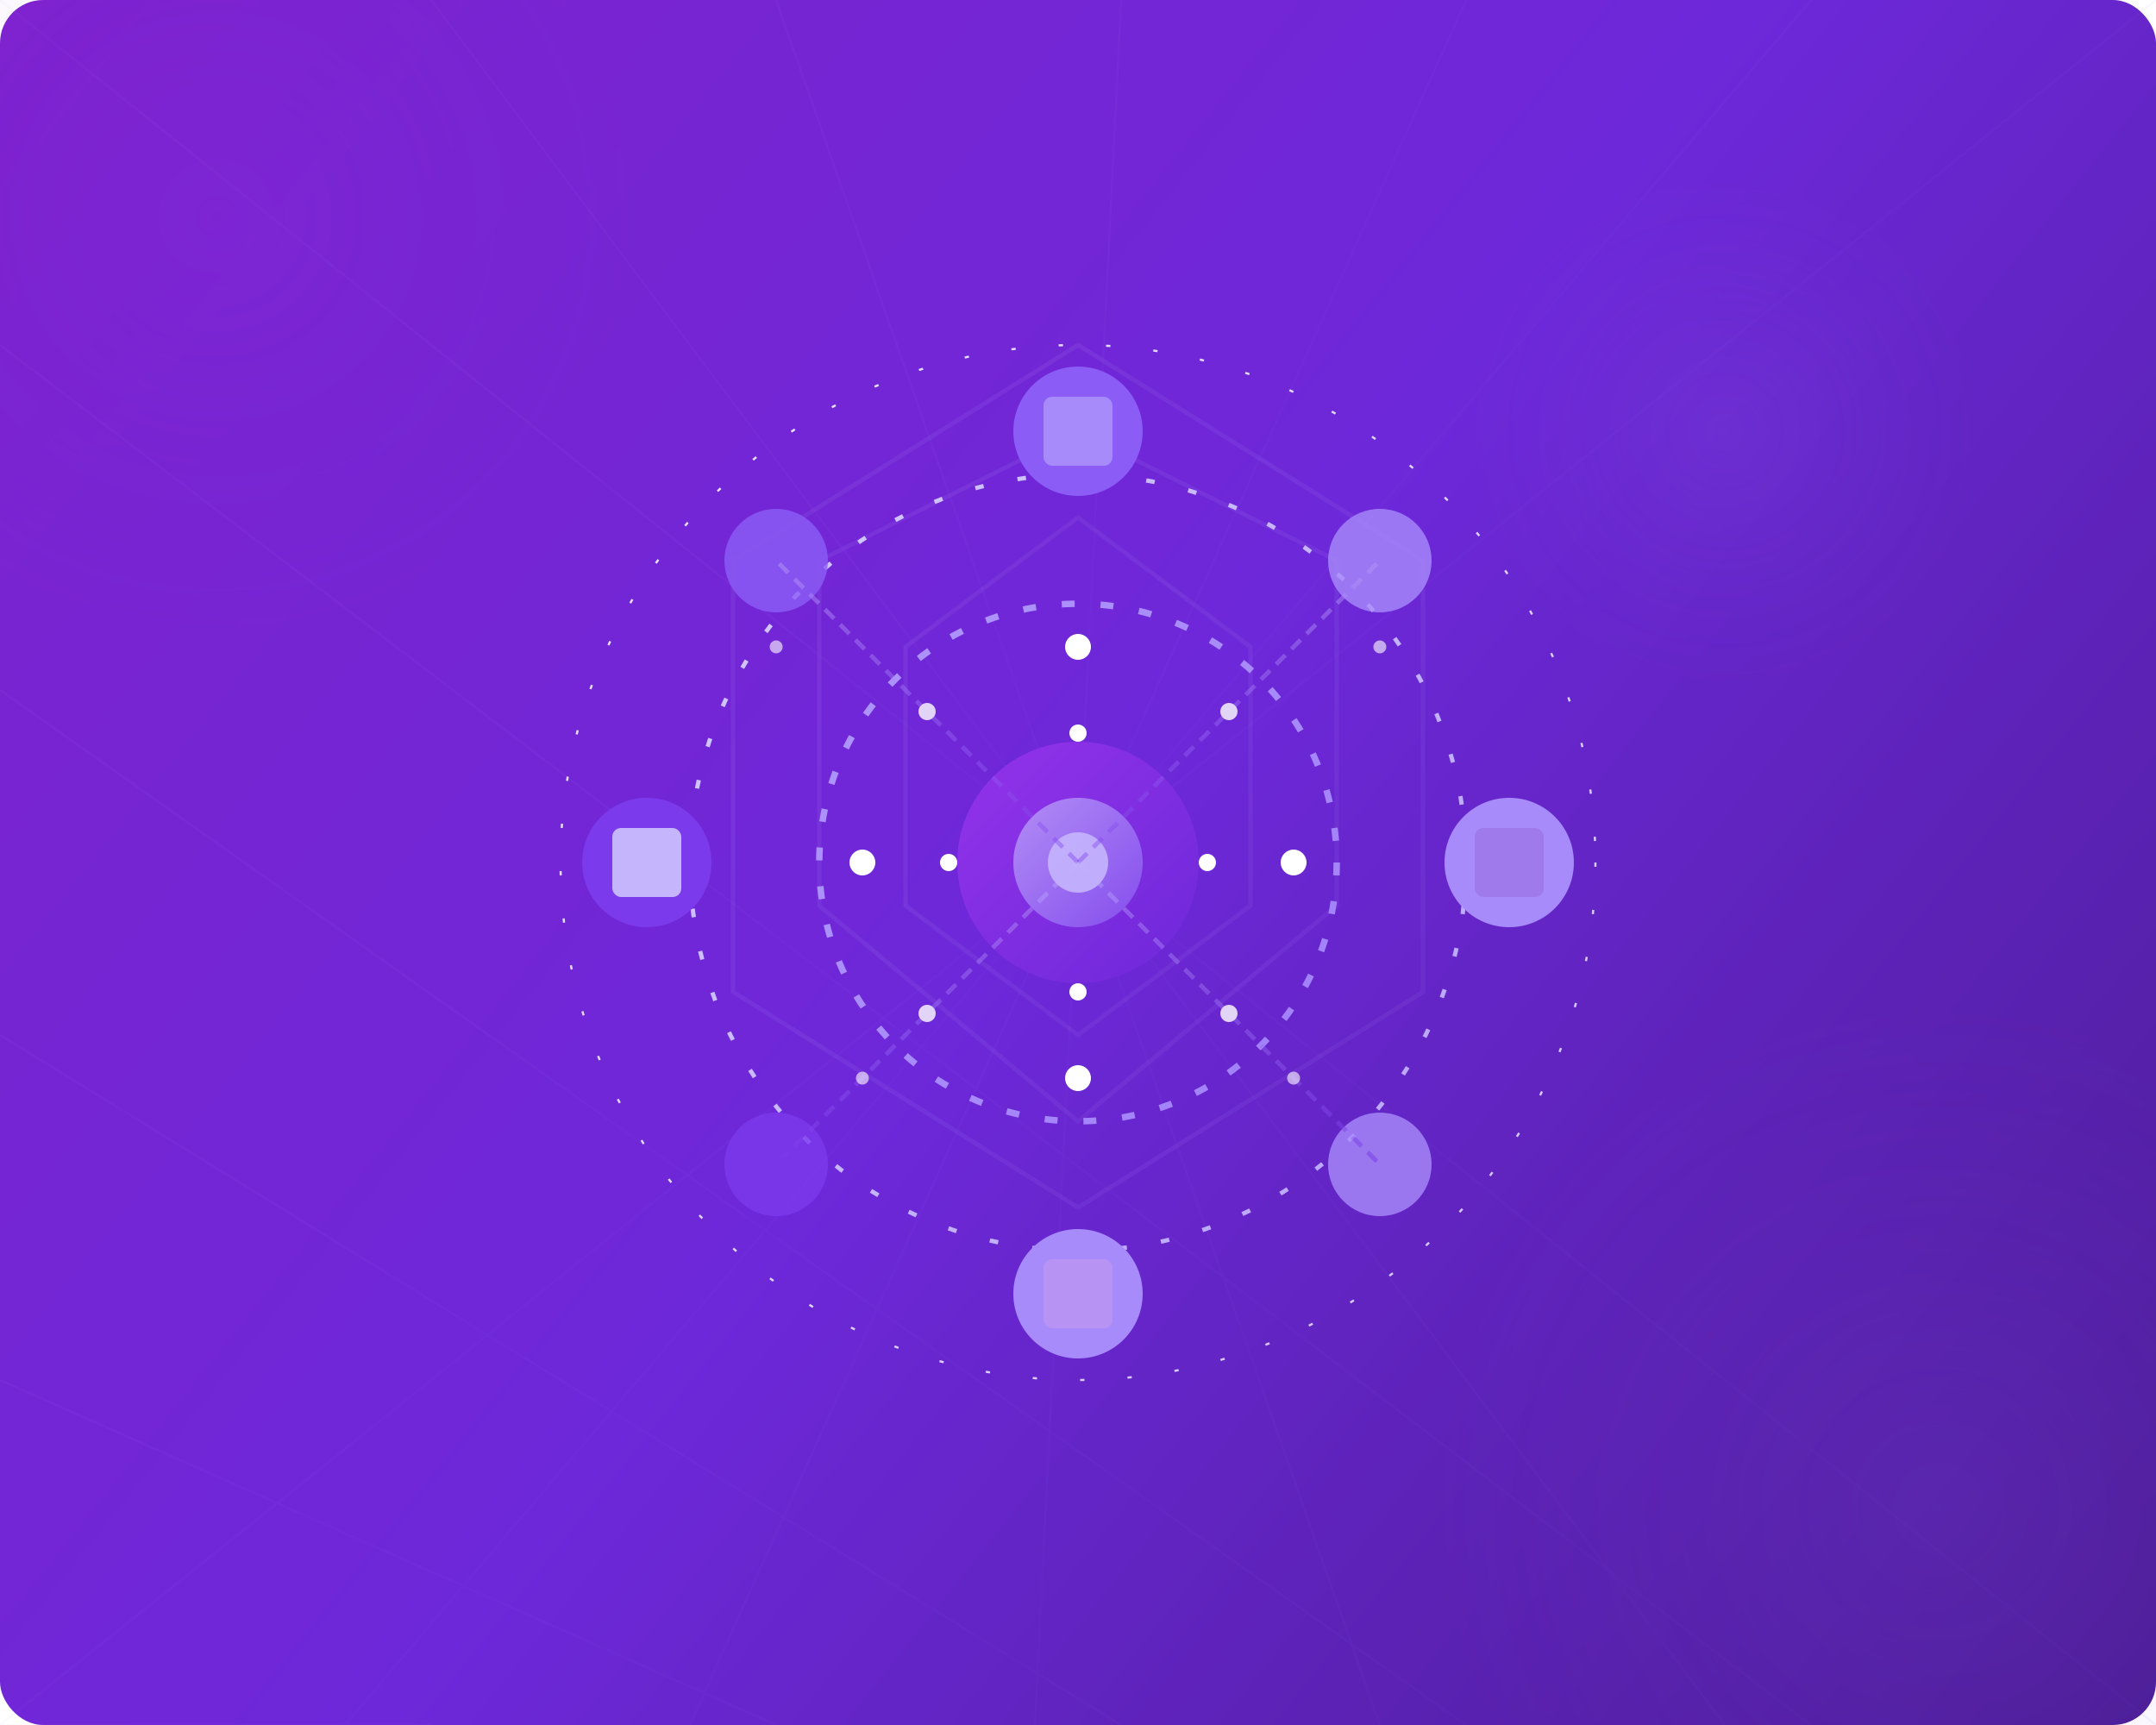 <svg width="100%" height="100%" viewBox="0 0 500 400" fill="none" xmlns="http://www.w3.org/2000/svg" class="w-full h-full object-cover" preserveAspectRatio="xMidYMid slice">
    <!-- Background with gradient -->
    <rect width="500" height="400" rx="10" fill="url(#signupGradient)"/>
    
    <!-- Decorative background patterns -->
    <path d="M0 0L500 400M0 80L420 400M0 160L340 400M0 240L260 400M0 320L180 400M0 400L100 400M500 0L0 400M420 0L80 400M340 0L160 400M260 0L240 400M180 0L320 400M100 0L400 400" 
          stroke="url(#gridGradient)" stroke-width="0.5" opacity="0.15"/>
    
    <!-- Decorative circles -->
    <circle cx="50" cy="50" r="100" fill="url(#glowPurple1)" opacity="0.15"/>
    <circle cx="450" cy="350" r="120" fill="url(#glowPurple2)" opacity="0.15"/>
    <circle cx="400" cy="100" r="60" fill="url(#glowPurple3)" opacity="0.12"/>
    
    <!-- Hexagonal network pattern -->
    <g opacity="0.2">
        <path d="M250 80L330 130L330 230L250 280L170 230L170 130L250 80Z" stroke="url(#hexGradient)" stroke-width="1" fill="none"/>
        <path d="M250 100L310 130L310 210L250 260L190 210L190 130L250 100Z" stroke="url(#hexGradient)" stroke-width="1" fill="none"/>
        <path d="M250 120L290 150L290 210L250 240L210 210L210 150L250 120Z" stroke="url(#hexGradient)" stroke-width="1" fill="none"/>
    </g>
    
    <!-- Main Hub -->
    <g filter="url(#hubGlow)">
        <circle cx="250" cy="200" r="28" fill="url(#hubGradient)">
            <animate attributeName="r" values="26;30;26" dur="3s" repeatCount="indefinite"/>
            <animate attributeName="opacity" values="0.9;1;0.9" dur="3s" repeatCount="indefinite"/>
        </circle>
        
        <!-- Hub inner details -->
        <circle cx="250" cy="200" r="15" fill="url(#hubInnerGradient)" opacity="0.7"/>
        <circle cx="250" cy="200" r="7" fill="#C4B5FD" opacity="0.9"/>
    </g>
    
    <!-- Circular rotation rings -->
    <g>
        <circle cx="250" cy="200" r="60" stroke="url(#ringGradient1)" stroke-width="1.5" fill="none" stroke-dasharray="3 6">
            <animateTransform attributeName="transform" type="rotate" from="0 250 200" to="360 250 200" dur="120s" repeatCount="indefinite"/>
        </circle>
        <circle cx="250" cy="200" r="90" stroke="url(#ringGradient2)" stroke-width="1" fill="none" stroke-dasharray="2 8">
            <animateTransform attributeName="transform" type="rotate" from="360 250 200" to="0 250 200" dur="180s" repeatCount="indefinite"/>
        </circle>
        <circle cx="250" cy="200" r="120" stroke="url(#ringGradient3)" stroke-width="0.5" fill="none" stroke-dasharray="1 10">
            <animateTransform attributeName="transform" type="rotate" from="0 250 200" to="360 250 200" dur="240s" repeatCount="indefinite"/>
        </circle>
    </g>
    
    <!-- Connected Devices - North -->
    <g>
        <circle cx="250" cy="100" r="15" fill="url(#deviceGradient1)" filter="url(#deviceGlow)"/>
        <line x1="250" y1="200" x2="250" y2="100" stroke="url(#dataLineGradient)" stroke-width="2" opacity="0.7">
            <animate attributeName="stroke-opacity" values="0.4;0.8;0.4" dur="4s" repeatCount="indefinite"/>
        </line>
        <!-- Device icon -->
        <rect x="242" y="92" width="16" height="16" rx="2" fill="#A78BFA" filter="url(#deviceInnerGlow)">
            <animate attributeName="opacity" values="0.7;1;0.7" dur="5s" repeatCount="indefinite"/>
        </rect>
        <!-- Data packets -->
        <g>
            <circle cx="250" cy="150" r="3" fill="white" filter="url(#packetGlow)">
                <animateMotion dur="3s" repeatCount="indefinite" path="M0 0 L 0 -50"/>
            </circle>
            <circle cx="250" cy="170" r="2" fill="white" filter="url(#packetGlow)">
                <animateMotion dur="2.5s" begin="1s" repeatCount="indefinite" path="M0 0 L 0 -70"/>
            </circle>
        </g>
    </g>
    
    <!-- Connected Devices - East -->
    <g>
        <circle cx="350" cy="200" r="15" fill="url(#deviceGradient2)" filter="url(#deviceGlow)"/>
        <line x1="250" y1="200" x2="350" y2="200" stroke="url(#dataLineGradient)" stroke-width="2" opacity="0.7">
            <animate attributeName="stroke-opacity" values="0.5;0.9;0.5" dur="3.5s" repeatCount="indefinite"/>
        </line>
        <!-- Device icon -->
        <rect x="342" y="192" width="16" height="16" rx="2" fill="#9F7AEA" filter="url(#deviceInnerGlow)">
            <animate attributeName="opacity" values="0.8;1;0.8" dur="4s" repeatCount="indefinite"/>
        </rect>
        <!-- Data packets -->
        <g>
            <circle cx="300" cy="200" r="3" fill="white" filter="url(#packetGlow)">
                <animateMotion dur="2.5s" repeatCount="indefinite" path="M0 0 L 50 0"/>
            </circle>
            <circle cx="280" cy="200" r="2" fill="white" filter="url(#packetGlow)">
                <animateMotion dur="3s" begin="0.5s" repeatCount="indefinite" path="M0 0 L 70 0"/>
            </circle>
        </g>
    </g>
    
    <!-- Connected Devices - South -->
    <g>
        <circle cx="250" cy="300" r="15" fill="url(#deviceGradient3)" filter="url(#deviceGlow)"/>
        <line x1="250" y1="200" x2="250" y2="300" stroke="url(#dataLineGradient)" stroke-width="2" opacity="0.7">
            <animate attributeName="stroke-opacity" values="0.3;0.7;0.3" dur="4.2s" repeatCount="indefinite"/>
        </line>
        <!-- Device icon -->
        <rect x="242" y="292" width="16" height="16" rx="2" fill="#B794F4" filter="url(#deviceInnerGlow)">
            <animate attributeName="opacity" values="0.7;0.9;0.7" dur="4.5s" repeatCount="indefinite"/>
        </rect>
        <!-- Data packets -->
        <g>
            <circle cx="250" cy="250" r="3" fill="white" filter="url(#packetGlow)">
                <animateMotion dur="3.2s" repeatCount="indefinite" path="M0 0 L 0 50"/>
            </circle>
            <circle cx="250" cy="230" r="2" fill="white" filter="url(#packetGlow)">
                <animateMotion dur="2.8s" begin="1.2s" repeatCount="indefinite" path="M0 0 L 0 70"/>
            </circle>
        </g>
    </g>
    
    <!-- Connected Devices - West -->
    <g>
        <circle cx="150" cy="200" r="15" fill="url(#deviceGradient4)" filter="url(#deviceGlow)"/>
        <line x1="250" y1="200" x2="150" y2="200" stroke="url(#dataLineGradient)" stroke-width="2" opacity="0.7">
            <animate attributeName="stroke-opacity" values="0.5;0.8;0.5" dur="3.8s" repeatCount="indefinite"/>
        </line>
        <!-- Device icon -->
        <rect x="142" y="192" width="16" height="16" rx="2" fill="#C4B5FD" filter="url(#deviceInnerGlow)">
            <animate attributeName="opacity" values="0.8;1;0.8" dur="3.5s" repeatCount="indefinite"/>
        </rect>
        <!-- Data packets -->
        <g>
            <circle cx="200" cy="200" r="3" fill="white" filter="url(#packetGlow)">
                <animateMotion dur="2.8s" repeatCount="indefinite" path="M0 0 L -50 0"/>
            </circle>
            <circle cx="220" cy="200" r="2" fill="white" filter="url(#packetGlow)">
                <animateMotion dur="3.5s" begin="0.8s" repeatCount="indefinite" path="M0 0 L -70 0"/>
            </circle>
        </g>
    </g>
    
    <!-- Diagonal Devices - Northeast -->
    <g opacity="0.8">
        <circle cx="320" cy="130" r="12" fill="url(#deviceGradient2)" filter="url(#smallGlow)"/>
        <line x1="250" y1="200" x2="320" y2="130" stroke="url(#dataLineGradient)" stroke-width="1" stroke-dasharray="3 2" opacity="0.5"/>
        
        <!-- Data packets -->
        <circle cx="285" cy="165" r="2" fill="white" filter="url(#packetGlow)">
            <animateMotion dur="3.2s" repeatCount="indefinite" path="M0 0 L 35 -35"/>
        </circle>
    </g>
    
    <!-- Diagonal Devices - Northwest -->
    <g opacity="0.8">
        <circle cx="180" cy="130" r="12" fill="url(#deviceGradient1)" filter="url(#smallGlow)"/>
        <line x1="250" y1="200" x2="180" y2="130" stroke="url(#dataLineGradient)" stroke-width="1" stroke-dasharray="3 2" opacity="0.5"/>
        
        <!-- Data packets -->
        <circle cx="215" cy="165" r="2" fill="white" filter="url(#packetGlow)">
            <animateMotion dur="3s" repeatCount="indefinite" path="M0 0 L -35 -35"/>
        </circle>
    </g>
    
    <!-- Diagonal Devices - Southeast -->
    <g opacity="0.8">
        <circle cx="320" cy="270" r="12" fill="url(#deviceGradient3)" filter="url(#smallGlow)"/>
        <line x1="250" y1="200" x2="320" y2="270" stroke="url(#dataLineGradient)" stroke-width="1" stroke-dasharray="3 2" opacity="0.5"/>
        
        <!-- Data packets -->
        <circle cx="285" cy="235" r="2" fill="white" filter="url(#packetGlow)">
            <animateMotion dur="2.9s" repeatCount="indefinite" path="M0 0 L 35 35"/>
        </circle>
    </g>
    
    <!-- Diagonal Devices - Southwest -->
    <g opacity="0.8">
        <circle cx="180" cy="270" r="12" fill="url(#deviceGradient4)" filter="url(#smallGlow)"/>
        <line x1="250" y1="200" x2="180" y2="270" stroke="url(#dataLineGradient)" stroke-width="1" stroke-dasharray="3 2" opacity="0.5"/>
        
        <!-- Data packets -->
        <circle cx="215" cy="235" r="2" fill="white" filter="url(#packetGlow)">
            <animateMotion dur="3.3s" repeatCount="indefinite" path="M0 0 L -35 35"/>
        </circle>
    </g>
    
    <!-- Floating particles -->
    <g>
        <circle cx="180" cy="150" r="1.5" fill="white" opacity="0.6">
            <animateMotion dur="15s" repeatCount="indefinite" 
                          path="M0 0 C30 -20 70 20 40 40 C10 60 -30 30 -20 0 C-10 -30 30 -20 0 0"/>
        </circle>
        <circle cx="320" cy="150" r="1.5" fill="white" opacity="0.6">
            <animateMotion dur="18s" repeatCount="indefinite" 
                          path="M0 0 C-30 -20 -70 20 -40 40 C-10 60 30 30 20 0 C10 -30 -30 -20 0 0"/>
        </circle>
        <circle cx="200" cy="250" r="1.5" fill="white" opacity="0.6">
            <animateMotion dur="20s" repeatCount="indefinite" 
                          path="M0 0 C20 30 -20 70 -40 40 C-60 10 -30 -30 0 -20 C30 -10 20 30 0 0"/>
        </circle>
        <circle cx="300" cy="250" r="1.5" fill="white" opacity="0.6">
            <animateMotion dur="17s" repeatCount="indefinite" 
                          path="M0 0 C-20 30 20 70 40 40 C60 10 30 -30 0 -20 C-30 -10 -20 30 0 0"/>
        </circle>
    </g>
    
    <!-- Definitions -->
    <defs>
        <!-- Main background gradient -->
        <linearGradient id="signupGradient" x1="0" y1="0" x2="500" y2="400" gradientUnits="userSpaceOnUse">
            <stop offset="0%" stop-color="#7E22CE"/>
            <stop offset="50%" stop-color="#6D28D9"/>
            <stop offset="100%" stop-color="#4C1D95"/>
        </linearGradient>
        
        <!-- Hub gradients -->
        <linearGradient id="hubGradient" x1="222" y1="172" x2="278" y2="228" gradientUnits="userSpaceOnUse">
            <stop offset="0%" stop-color="#9333EA"/>
            <stop offset="100%" stop-color="#6D28D9"/>
        </linearGradient>
        
        <linearGradient id="hubInnerGradient" x1="235" y1="185" x2="265" y2="215" gradientUnits="userSpaceOnUse">
            <stop offset="0%" stop-color="#C4B5FD"/>
            <stop offset="100%" stop-color="#8B5CF6"/>
        </linearGradient>
        
        <!-- Device gradients -->
        <linearGradient id="deviceGradient1" x1="0" y1="0" x2="30" y2="30" gradientUnits="userSpaceOnUse">
            <stop offset="0%" stop-color="#C4B5FD"/>
            <stop offset="100%" stop-color="#8B5CF6"/>
        </linearGradient>
        
        <linearGradient id="deviceGradient2" x1="0" y1="0" x2="30" y2="30" gradientUnits="userSpaceOnUse">
            <stop offset="0%" stop-color="#DDD6FE"/>
            <stop offset="100%" stop-color="#A78BFA"/>
        </linearGradient>
        
        <linearGradient id="deviceGradient3" x1="0" y1="0" x2="30" y2="30" gradientUnits="userSpaceOnUse">
            <stop offset="0%" stop-color="#EDE9FE"/>
            <stop offset="100%" stop-color="#A78BFA"/>
        </linearGradient>
        
        <linearGradient id="deviceGradient4" x1="0" y1="0" x2="30" y2="30" gradientUnits="userSpaceOnUse">
            <stop offset="0%" stop-color="#C4B5FD"/>
            <stop offset="100%" stop-color="#7C3AED"/>
        </linearGradient>
        
        <!-- Ring gradients -->
        <linearGradient id="ringGradient1" x1="0" y1="0" x2="500" y2="400" gradientUnits="userSpaceOnUse">
            <stop offset="0%" stop-color="#C4B5FD"/>
            <stop offset="50%" stop-color="#A78BFA"/>
            <stop offset="100%" stop-color="#8B5CF6"/>
        </linearGradient>
        
        <linearGradient id="ringGradient2" x1="0" y1="0" x2="500" y2="400" gradientUnits="userSpaceOnUse">
            <stop offset="0%" stop-color="#EDE9FE"/>
            <stop offset="50%" stop-color="#C4B5FD"/>
            <stop offset="100%" stop-color="#A78BFA"/>
        </linearGradient>
        
        <linearGradient id="ringGradient3" x1="0" y1="0" x2="500" y2="400" gradientUnits="userSpaceOnUse">
            <stop offset="0%" stop-color="#F5F3FF"/>
            <stop offset="50%" stop-color="#DDD6FE"/>
            <stop offset="100%" stop-color="#C4B5FD"/>
        </linearGradient>
        
        <!-- Data line gradient -->
        <linearGradient id="dataLineGradient" x1="0" y1="0" x2="0" y2="1" gradientUnits="objectBoundingBox">
            <stop offset="0%" stop-color="#C4B5FD"/>
            <stop offset="100%" stop-color="#7C3AED"/>
        </linearGradient>
        
        <!-- Hex pattern gradient -->
        <linearGradient id="hexGradient" x1="0" y1="0" x2="500" y2="400" gradientUnits="userSpaceOnUse">
            <stop offset="0%" stop-color="#EDE9FE" stop-opacity="0.3"/>
            <stop offset="100%" stop-color="#8B5CF6" stop-opacity="0.6"/>
        </linearGradient>
        
        <!-- Grid gradient -->
        <linearGradient id="gridGradient" x1="0" y1="0" x2="500" y2="400" gradientUnits="userSpaceOnUse">
            <stop offset="0%" stop-color="#C4B5FD" stop-opacity="0.2"/>
            <stop offset="100%" stop-color="#7C3AED" stop-opacity="0.4"/>
        </linearGradient>
        
        <!-- Glow radial gradients -->
        <radialGradient id="glowPurple1" cx="0.5" cy="0.5" r="0.5" gradientUnits="objectBoundingBox">
            <stop offset="0%" stop-color="#9333EA" stop-opacity="0.7"/>
            <stop offset="100%" stop-color="#6D28D9" stop-opacity="0"/>
        </radialGradient>
        
        <radialGradient id="glowPurple2" cx="0.5" cy="0.5" r="0.5" gradientUnits="objectBoundingBox">
            <stop offset="0%" stop-color="#8B5CF6" stop-opacity="0.7"/>
            <stop offset="100%" stop-color="#7C3AED" stop-opacity="0"/>
        </radialGradient>
        
        <radialGradient id="glowPurple3" cx="0.5" cy="0.5" r="0.5" gradientUnits="objectBoundingBox">
            <stop offset="0%" stop-color="#A78BFA" stop-opacity="0.7"/>
            <stop offset="100%" stop-color="#8B5CF6" stop-opacity="0"/>
        </radialGradient>
        
        <!-- Filters -->
        <filter id="hubGlow" x="-50%" y="-50%" width="200%" height="200%" filterUnits="objectBoundingBox">
            <feGaussianBlur stdDeviation="6" result="blur"/>
            <feFlood flood-color="#9333EA" flood-opacity="0.7" result="color"/>
            <feComposite in="color" in2="blur" operator="in" result="glow"/>
            <feMerge>
                <feMergeNode in="glow"/>
                <feMergeNode in="SourceGraphic"/>
            </feMerge>
        </filter>
        
        <filter id="deviceGlow" x="-50%" y="-50%" width="200%" height="200%" filterUnits="objectBoundingBox">
            <feGaussianBlur stdDeviation="3" result="blur"/>
            <feFlood flood-color="#A78BFA" flood-opacity="0.6" result="color"/>
            <feComposite in="color" in2="blur" operator="in" result="glow"/>
            <feMerge>
                <feMergeNode in="glow"/>
                <feMergeNode in="SourceGraphic"/>
            </feMerge>
        </filter>
        
        <filter id="deviceInnerGlow" x="-30%" y="-30%" width="160%" height="160%" filterUnits="objectBoundingBox">
            <feGaussianBlur stdDeviation="1" result="blur"/>
            <feFlood flood-color="#F5F3FF" flood-opacity="0.5" result="color"/>
            <feComposite in="color" in2="blur" operator="in" result="glow"/>
            <feMerge>
                <feMergeNode in="glow"/>
                <feMergeNode in="SourceGraphic"/>
            </feMerge>
        </filter>
        
        <filter id="smallGlow" x="-50%" y="-50%" width="200%" height="200%" filterUnits="objectBoundingBox">
            <feGaussianBlur stdDeviation="2" result="blur"/>
            <feFlood flood-color="#C4B5FD" flood-opacity="0.6" result="color"/>
            <feComposite in="color" in2="blur" operator="in" result="glow"/>
            <feMerge>
                <feMergeNode in="glow"/>
                <feMergeNode in="SourceGraphic"/>
            </feMerge>
        </filter>
        
        <filter id="packetGlow" x="-100%" y="-100%" width="300%" height="300%" filterUnits="objectBoundingBox">
            <feGaussianBlur stdDeviation="1" result="blur"/>
            <feFlood flood-color="white" flood-opacity="0.8" result="color"/>
            <feComposite in="color" in2="blur" operator="in" result="glow"/>
            <feMerge>
                <feMergeNode in="glow"/>
                <feMergeNode in="SourceGraphic"/>
            </feMerge>
        </filter>
    </defs>
</svg>